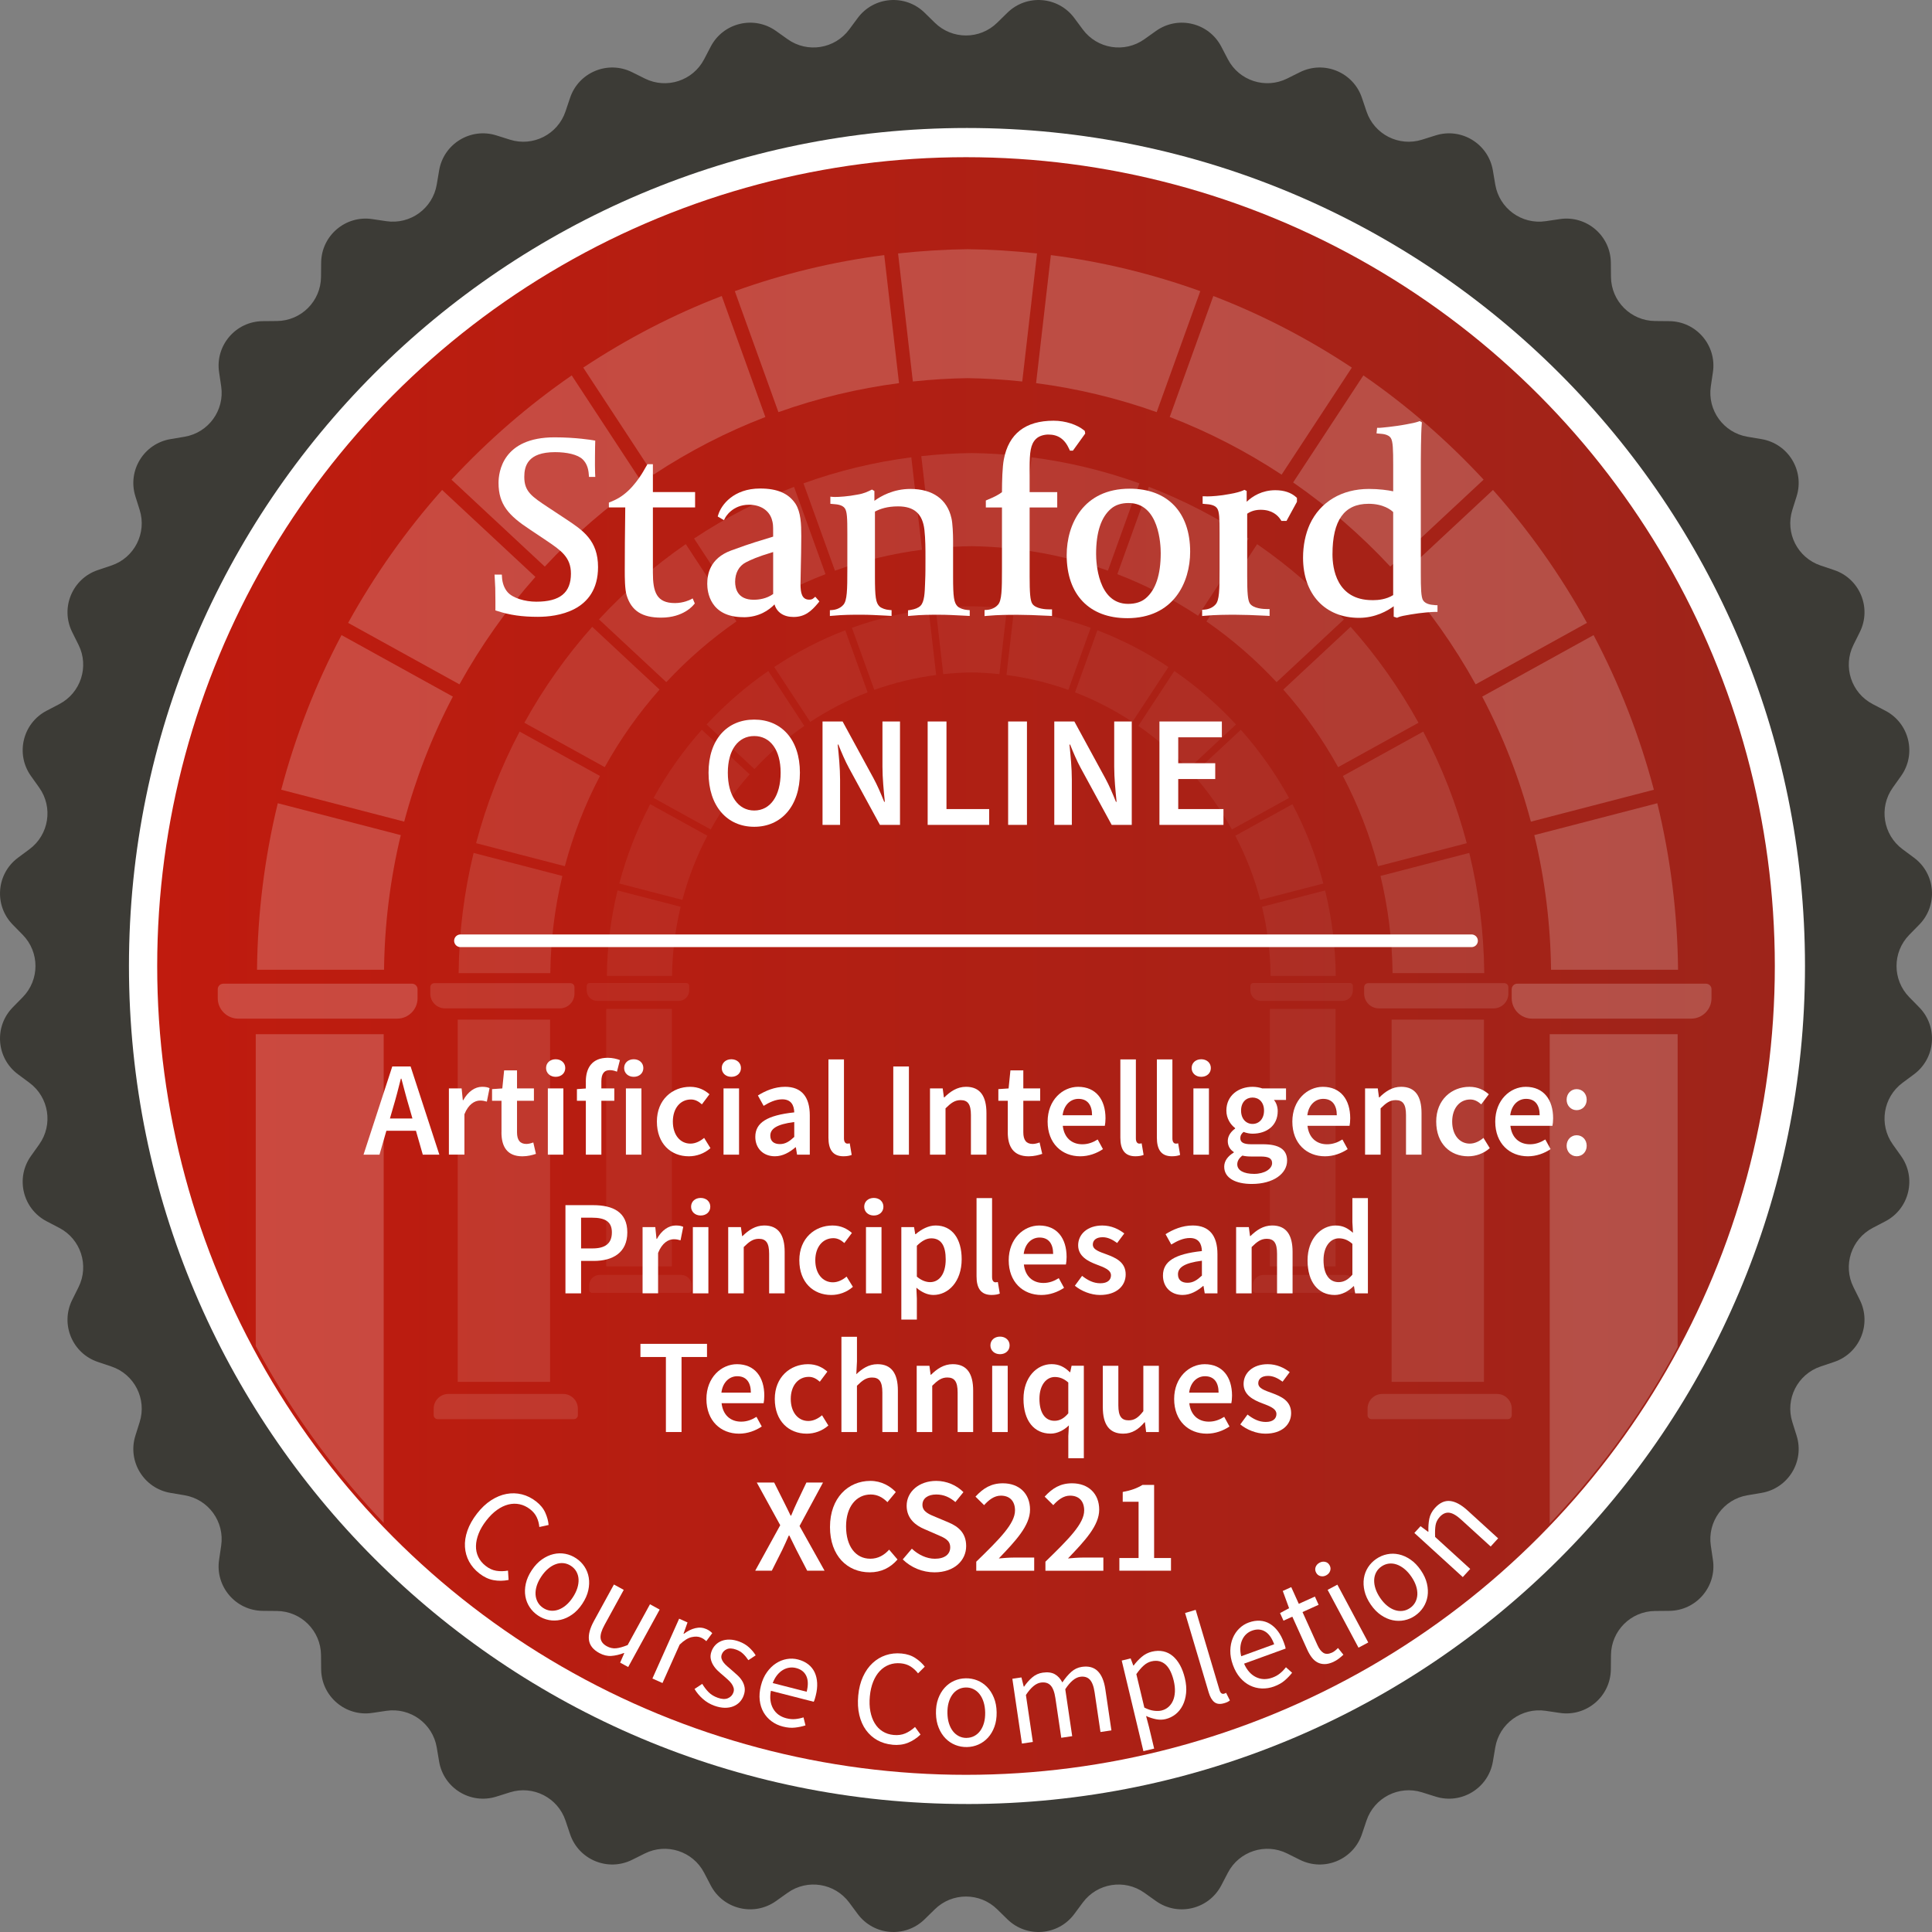 <?xml version="1.0" encoding="UTF-8"?>
<svg id="a" xmlns="http://www.w3.org/2000/svg" xmlns:xlink="http://www.w3.org/1999/xlink" viewBox="0 0 1003.03 1003.03"
    xmlns:openbadges="http://openbadges.org">
    <rect x="0" y="0" width="1003.03" height="1003.03" fill="#808080" stroke="none"/>
    <defs>
        <style>
            .d {
                fill: url(#b);
            }

            .e,
            .f {
                fill: none;
            }

            .g,
            .h {
                fill: #fff;
            }

            .i {
                fill: #3c3b36;
            }

            .f {
                stroke: #fff;
                stroke-linecap: round;
                stroke-linejoin: round;
                stroke-width: 6.57px;
            }

            .j {
                opacity: .15;
            }

            .k {
                opacity: .3;
            }

            .l {
                opacity: .4;
            }

            .m {
                opacity: .5;
            }

            .h {
                fill-rule: evenodd;
            }

            .n {
                clip-path: url(#c);
            }
        </style>
        <linearGradient id="b" x1="81.61" y1="501.52" x2="921.43" y2="501.52"
            gradientTransform="matrix(1, 0, 0, 1, 0, 0)" gradientUnits="userSpaceOnUse">
            <stop offset="0" stop-color="#c01b0e" />
            <stop offset="1" stop-color="#9e241a" />
        </linearGradient>
        <clipPath id="c">
            <circle class="e" cx="502.02" cy="501.52" r="418.73" />
        </clipPath>
    </defs>
    <path class="i"
        d="M517.69,11.81l5.31-5.2c10.01-9.81,26.38-8.52,34.73,2.73l4.43,5.97c7.5,10.1,21.7,12.35,31.95,5.06l6.06-4.31c11.42-8.13,27.39-4.29,33.87,8.13l3.44,6.59c5.82,11.15,19.5,15.6,30.76,10l6.65-3.31c12.55-6.24,27.72,.04,32.18,13.33l2.37,7.04c4.01,11.93,16.82,18.45,28.82,14.68l7.09-2.23c13.37-4.2,27.37,4.38,29.7,18.2l1.24,7.33c2.09,12.41,13.72,20.86,26.17,19.01l7.35-1.09c13.86-2.06,26.35,8.61,26.49,22.62l.07,7.43c.12,12.58,10.29,22.75,22.87,22.87l7.43,.07c14.01,.14,24.68,12.62,22.62,26.49l-1.09,7.35c-1.84,12.44,6.61,24.08,19.01,26.17l7.33,1.24c13.82,2.33,22.4,16.33,18.2,29.7l-2.23,7.09c-3.77,12,2.76,24.81,14.68,28.82l7.04,2.37c13.29,4.46,19.57,19.63,13.33,32.18l-3.31,6.65c-5.6,11.27-1.16,24.94,10,30.76l6.59,3.44c12.42,6.49,16.26,22.45,8.13,33.87l-4.31,6.06c-7.29,10.25-5.04,24.45,5.06,31.95l5.97,4.43c11.26,8.35,12.54,24.72,2.73,34.73l-5.2,5.31c-8.81,8.98-8.81,23.36,0,32.35l5.2,5.31c9.81,10.01,8.52,26.38-2.73,34.73l-5.97,4.43c-10.1,7.5-12.35,21.7-5.06,31.95l4.31,6.06c8.13,11.42,4.29,27.39-8.13,33.87l-6.59,3.44c-11.15,5.82-15.6,19.5-10,30.76l3.31,6.65c6.24,12.55-.04,27.72-13.33,32.18l-7.04,2.37c-11.93,4.01-18.45,16.82-14.68,28.82l2.23,7.09c4.2,13.37-4.38,27.37-18.2,29.7l-7.33,1.24c-12.41,2.09-20.86,13.72-19.01,26.17l1.09,7.35c2.06,13.86-8.61,26.35-22.62,26.49l-7.43,.07c-12.58,.12-22.75,10.29-22.87,22.87l-.07,7.43c-.14,14.01-12.62,24.68-26.49,22.62l-7.35-1.09c-12.44-1.84-24.08,6.61-26.17,19.01l-1.24,7.33c-2.33,13.82-16.33,22.4-29.7,18.2l-7.09-2.23c-12-3.77-24.81,2.76-28.82,14.68l-2.37,7.04c-4.46,13.29-19.63,19.57-32.18,13.33l-6.65-3.31c-11.27-5.6-24.94-1.16-30.76,10l-3.44,6.59c-6.49,12.42-22.45,16.26-33.87,8.13l-6.06-4.31c-10.25-7.29-24.45-5.04-31.95,5.06l-4.43,5.97c-8.35,11.26-24.72,12.54-34.73,2.73l-5.31-5.2c-8.98-8.81-23.36-8.81-32.35,0l-5.31,5.2c-10.01,9.81-26.38,8.52-34.73-2.73l-4.43-5.97c-7.5-10.1-21.7-12.35-31.95-5.06l-6.06,4.31c-11.42,8.13-27.39,4.29-33.87-8.13l-3.44-6.59c-5.82-11.15-19.5-15.6-30.76-10l-6.65,3.31c-12.55,6.24-27.72-.04-32.18-13.33l-2.37-7.04c-4.01-11.93-16.82-18.45-28.82-14.68l-7.09,2.23c-13.37,4.2-27.37-4.38-29.7-18.2l-1.24-7.33c-2.09-12.41-13.72-20.86-26.17-19.01l-7.35,1.09c-13.86,2.06-26.35-8.61-26.49-22.62l-.07-7.43c-.12-12.58-10.29-22.75-22.87-22.87l-7.43-.07c-14.01-.14-24.68-12.62-22.62-26.49l1.09-7.35c1.84-12.44-6.61-24.08-19.01-26.17l-7.33-1.24c-13.82-2.33-22.4-16.33-18.2-29.7l2.23-7.09c3.77-12-2.76-24.81-14.68-28.82l-7.04-2.37c-13.29-4.46-19.57-19.63-13.33-32.18l3.31-6.65c5.6-11.27,1.16-24.94-10-30.76l-6.59-3.44c-12.42-6.49-16.26-22.45-8.13-33.87l4.31-6.06c7.29-10.25,5.04-24.45-5.06-31.95l-5.97-4.43c-11.26-8.35-12.54-24.72-2.73-34.73l5.2-5.31c8.81-8.98,8.81-23.36,0-32.35l-5.2-5.31c-9.81-10.01-8.52-26.38,2.73-34.73l5.97-4.43c10.1-7.5,12.35-21.7,5.06-31.95l-4.31-6.06c-8.13-11.42-4.29-27.39,8.13-33.87l6.59-3.44c11.15-5.82,15.6-19.5,10-30.76l-3.31-6.65c-6.24-12.55,.04-27.72,13.33-32.18l7.04-2.37c11.93-4.01,18.45-16.82,14.68-28.82l-2.23-7.09c-4.2-13.37,4.38-27.37,18.2-29.7l7.33-1.24c12.41-2.09,20.86-13.72,19.01-26.17l-1.09-7.35c-2.06-13.86,8.61-26.35,22.62-26.49l7.43-.07c12.58-.12,22.75-10.29,22.87-22.87l.07-7.43c.14-14.01,12.62-24.68,26.49-22.62l7.35,1.09c12.44,1.84,24.08-6.61,26.17-19.01l1.24-7.33c2.33-13.82,16.33-22.4,29.7-18.2l7.09,2.23c12,3.77,24.81-2.76,28.82-14.68l2.37-7.04c4.46-13.29,19.63-19.57,32.18-13.33l6.65,3.31c11.27,5.6,24.94,1.16,30.76-10l3.44-6.59c6.49-12.42,22.45-16.26,33.87-8.13l6.06,4.31c10.25,7.29,24.45,5.04,31.95-5.06l4.43-5.97c8.35-11.26,24.72-12.54,34.73-2.73l5.31,5.2c8.98,8.81,23.36,8.81,32.35,0Z" />
    <path class="g"
        d="M502.02,936.58c-240.28,0-435.07-194.79-435.07-435.07S261.73,66.45,502.02,66.45s435.07,194.79,435.07,435.07-194.79,435.07-435.07,435.07Z" />
    <circle class="d" cx="501.52" cy="501.52" r="419.91" />
    <g class="l">
        <g class="n">
            <g class="m">
                <g>
                    <path class="h"
                        d="M213.89,510.7H115.93c-1.59,0-2.88,1.29-2.88,2.88v4.66c0,5.83,4.77,10.6,10.6,10.6h82.53c5.85,0,10.6-4.74,10.6-10.6v-4.66c0-1.59-1.29-2.88-2.88-2.88Z" />
                    <rect class="g" x="132.78" y="536.93" width="66.42" height="260.58" />
                </g>
                <g>
                    <path class="h"
                        d="M885.67,510.7h-97.96c-1.59,0-2.88,1.29-2.88,2.88v4.66c0,5.83,4.77,10.6,10.6,10.6h82.53c5.85,0,10.6-4.74,10.6-10.6v-4.66c0-1.59-1.29-2.88-2.88-2.88Z" />
                    <rect class="g" x="804.56" y="536.93" width="66.42" height="260.58" />
                </g>
                <path class="h"
                    d="M790.14,824.32h97.96c1.59,0,2.88-1.29,2.88-2.88v-4.66c0-5.83-4.77-10.6-10.6-10.6h-82.53c-5.85,0-10.6,4.74-10.6,10.6v4.66c0,1.59,1.29,2.88,2.88,2.88Z" />
                <path class="h"
                    d="M118.37,824.32h97.96c1.59,0,2.88-1.29,2.88-2.88v-4.66c0-5.83-4.77-10.6-10.6-10.6H126.08c-5.85,0-10.6,4.74-10.6,10.6v4.66c0,1.59,1.29,2.88,2.88,2.88Z" />
                <g>
                    <path class="g"
                        d="M381.49,151.16h0l22.64,62.81h0c20.29-7.23,41.32-12.29,62.61-15.05l-7.67-66.48c-26.37,3.37-52.43,9.66-77.57,18.72Z" />
                    <path class="g"
                        d="M374.71,153.68c-24.89,9.54-49.05,22.03-71.91,37.17h0l20.22,30.83,16.24,24.75c18.45-12.15,37.96-22.2,58.09-29.94h0l-22.64-62.8h0Z" />
                    <path class="g"
                        d="M296.81,194.9c-22.62,15.63-43.6,33.81-62.42,54.12l36.19,33.73,12.25,11.41h0c15.23-16.37,32.17-31.04,50.44-43.69h0l-36.46-55.57h0Z" />
                    <path class="g"
                        d="M180.73,323.37h0l14.69,8.11,43.12,23.81c11.16-20.12,24.4-38.85,39.42-55.78l-48.43-45.14c-18.64,20.93-35.04,44.11-48.79,69Z" />
                    <path class="g"
                        d="M177.3,329.73c-13.43,25.44-23.94,52.41-31.3,80.27l63.85,16.56c5.98-22.52,14.46-44.32,25.26-64.91l-41.99-23.19-15.82-8.74Z" />
                    <path class="g"
                        d="M144.22,417.01c-6.88,28.28-10.5,57.33-10.78,86.47h65.94c.27-23.58,3.19-47.06,8.69-69.91h0l-63.85-16.56h0Z" />
                    <path class="g"
                        d="M623.14,151.16c-25.15-9.06-51.21-15.35-77.57-18.72l-7.67,66.48c21.29,2.76,42.31,7.82,62.61,15.05h0l22.64-62.81h0Z" />
                    <path class="g"
                        d="M770.24,249.02c-18.82-20.32-39.79-38.5-62.42-54.12h0l-36.46,55.57h0c18.27,12.65,35.22,27.33,50.44,43.69h0l12.25-11.41,36.18-33.73Z" />
                    <path class="g"
                        d="M701.83,190.85h0c-22.86-15.14-47.02-27.63-71.91-37.17h0l-22.64,62.8h0c20.13,7.74,39.64,17.8,58.09,29.94l16.24-24.75,20.22-30.82Z" />
                    <path class="g"
                        d="M860.41,417.01h0l-63.85,16.56h0c5.5,22.85,8.42,46.33,8.69,69.91h65.94c-.28-29.14-3.9-58.19-10.78-86.47Z" />
                    <path class="g"
                        d="M827.33,329.73l-15.82,8.74-41.99,23.19c10.8,20.58,19.28,42.38,25.26,64.91l63.85-16.56c-7.36-27.87-17.87-54.84-31.3-80.27Z" />
                    <path class="g"
                        d="M823.9,323.37h0c-13.76-24.89-30.15-48.07-48.79-69l-48.43,45.14c15.03,16.92,28.27,35.66,39.42,55.78l43.12-23.81,14.68-8.11Z" />
                    <path class="g"
                        d="M502.32,129.38h0c-11.68,.13-23.78,.87-36.07,2.2l3.9,33.79,3.77,32.69c9.69-1.03,19.21-1.61,28.4-1.73,9.19,.12,18.72,.7,28.4,1.73l3.77-32.69,3.9-33.79c-12.29-1.34-24.39-2.08-36.07-2.2Z" />
                </g>
            </g>
            <g class="k">
                <path class="h"
                    d="M296.17,510.43h-70.7c-1.15,0-2.08,.93-2.08,2.08v3.36c0,4.21,3.44,7.65,7.65,7.65h59.56c4.22,0,7.65-3.42,7.65-7.65v-3.36c0-1.15-.93-2.08-2.08-2.08Z" />
                <rect class="g" x="237.64" y="529.36" width="47.94" height="188.06" />
                <path class="h"
                    d="M781.01,510.43h-70.7c-1.15,0-2.08,.93-2.08,2.08v3.36c0,4.21,3.44,7.65,7.65,7.65h59.56c4.22,0,7.65-3.42,7.65-7.65v-3.36c0-1.15-.93-2.08-2.08-2.08Z" />
                <rect class="g" x="722.48" y="529.36" width="47.94" height="188.06" />
                <path class="h"
                    d="M712.07,736.78h70.7c1.15,0,2.08-.93,2.08-2.08v-3.36c0-4.21-3.44-7.65-7.65-7.65h-59.56c-4.22,0-7.65,3.42-7.65,7.65v3.36c0,1.15,.93,2.08,2.08,2.08Z" />
                <path class="h"
                    d="M227.23,736.78h70.7c1.15,0,2.08-.93,2.08-2.08v-3.36c0-4.21-3.44-7.65-7.65-7.65h-59.56c-4.22,0-7.65,3.42-7.65,7.65v3.36c0,1.15,.93,2.08,2.08,2.08Z" />
                <path class="g"
                    d="M417.14,250.94h0l16.34,45.33h0c14.64-5.22,29.82-8.87,45.18-10.86l-5.54-47.98c-19.03,2.43-37.84,6.97-55.99,13.51Z" />
                <path class="g"
                    d="M412.24,252.75c-17.97,6.89-35.4,15.9-51.9,26.83h0l14.59,22.25,11.72,17.86c13.32-8.77,27.4-16.03,41.92-21.61h0l-16.34-45.33h0Z" />
                <path class="g"
                    d="M356.02,282.5c-16.33,11.28-31.46,24.4-45.05,39.06l26.12,24.34,8.84,8.24h0c10.99-11.81,23.22-22.4,36.41-31.54h0l-26.31-40.11h0Z" />
                <path class="g"
                    d="M272.24,375.23h0l10.6,5.85,31.12,17.19c8.05-14.52,17.61-28.04,28.45-40.26l-34.95-32.58c-13.45,15.1-25.29,31.83-35.22,49.8Z" />
                <path class="g"
                    d="M269.76,379.82c-9.69,18.36-17.28,37.82-22.59,57.93l46.08,11.95c4.31-16.26,10.44-31.99,18.23-46.84l-30.3-16.74-11.42-6.31Z" />
                <path class="g"
                    d="M245.89,442.81c-4.97,20.41-7.58,41.38-7.78,62.41h47.59c.2-17.02,2.3-33.96,6.27-50.45h0l-46.08-11.95h0Z" />
                <path class="g"
                    d="M591.54,250.94c-18.15-6.54-36.96-11.08-55.99-13.51l-5.54,47.98c15.37,1.99,30.54,5.64,45.18,10.86h0l16.34-45.33h0Z" />
                <path class="g"
                    d="M697.71,321.57c-13.59-14.66-28.72-27.79-45.05-39.06h0l-26.31,40.11h0c13.19,9.13,25.42,19.72,36.41,31.54h0l8.84-8.24,26.12-24.34Z" />
                <path class="g"
                    d="M648.33,279.58h0c-16.5-10.93-33.93-19.94-51.9-26.83h0l-16.34,45.33h0c14.53,5.59,28.61,12.84,41.92,21.61l11.72-17.86,14.59-22.25Z" />
                <path class="g"
                    d="M762.79,442.81h0l-46.08,11.95h0c3.97,16.49,6.08,33.44,6.27,50.45h47.59c-.2-21.03-2.81-42-7.78-62.41Z" />
                <path class="g"
                    d="M738.91,379.82l-11.42,6.31-30.3,16.74c7.79,14.86,13.91,30.59,18.23,46.84l46.08-11.95c-5.31-20.11-12.9-39.58-22.59-57.93Z" />
                <path class="g"
                    d="M736.43,375.23h0c-9.93-17.96-21.76-34.69-35.22-49.8l-34.95,32.58c10.84,12.21,20.4,25.74,28.45,40.26l31.12-17.19,10.6-5.85Z" />
                <path class="g"
                    d="M504.34,235.22h0c-8.43,.09-17.16,.63-26.03,1.59l2.81,24.39,2.72,23.6c6.99-.74,13.86-1.16,20.5-1.25,6.63,.09,13.51,.5,20.5,1.25l2.72-23.6,2.81-24.39c-8.87-.97-17.6-1.5-26.03-1.59Z" />
            </g>
            <g class="j">
                <path class="h"
                    d="M356.34,510.34h-50.25c-.82,0-1.48,.66-1.48,1.48v2.39c0,2.99,2.45,5.43,5.43,5.43h42.33c3,0,5.43-2.43,5.43-5.43v-2.39c0-.82-.66-1.48-1.48-1.48Z" />
                <rect class="g" x="314.74" y="523.79" width="34.07" height="133.65" />
                <path class="h"
                    d="M700.9,510.34h-50.25c-.82,0-1.48,.66-1.48,1.48v2.39c0,2.99,2.45,5.43,5.43,5.43h42.33c3,0,5.43-2.43,5.43-5.43v-2.39c0-.82-.66-1.48-1.48-1.48Z" />
                <rect class="g" x="659.3" y="523.79" width="34.07" height="133.65" />
                <path class="h"
                    d="M651.91,671.2h50.25c.82,0,1.48-.66,1.48-1.48v-2.39c0-2.99-2.45-5.43-5.43-5.43h-42.33c-3,0-5.43,2.43-5.43,5.43v2.39c0,.82,.66,1.48,1.48,1.48Z" />
                <path class="h"
                    d="M307.34,671.2h50.25c.82,0,1.48-.66,1.48-1.48v-2.39c0-2.99-2.45-5.43-5.43-5.43h-42.33c-3,0-5.43,2.43-5.43,5.43v2.39c0,.82,.66,1.48,1.48,1.48Z" />
                <path class="g"
                    d="M442.3,325.93h0l11.61,32.22h0c10.41-3.71,21.19-6.3,32.11-7.72l-3.93-34.1c-13.52,1.73-26.89,4.96-39.79,9.6Z" />
                <path class="g"
                    d="M438.83,327.22c-12.77,4.89-25.16,11.3-36.88,19.06h0l10.37,15.81,8.33,12.7c9.46-6.23,19.47-11.39,29.79-15.36h0l-11.61-32.21h0Z" />
                <path class="g"
                    d="M398.87,348.36c-11.6,8.01-22.36,17.34-32.02,27.76l18.56,17.3,6.28,5.85h0c7.81-8.4,16.5-15.92,25.87-22.41h0l-18.7-28.5h0Z" />
                <path class="g"
                    d="M339.33,414.26h0l7.53,4.16,22.11,12.21c5.72-10.32,12.51-19.93,20.22-28.61l-24.84-23.15c-9.56,10.73-17.97,22.62-25.03,35.39Z" />
                <path class="g"
                    d="M337.57,417.52c-6.89,13.05-12.28,26.88-16.05,41.17l32.75,8.49c3.07-11.55,7.42-22.73,12.95-33.29l-21.54-11.89-8.11-4.48Z" />
                <path class="g"
                    d="M320.61,462.29c-3.53,14.5-5.39,29.41-5.53,44.35h33.82c.14-12.09,1.64-24.14,4.46-35.86h0l-32.75-8.49h0Z" />
                <path class="g"
                    d="M566.25,325.93c-12.9-4.65-26.26-7.87-39.79-9.6l-3.93,34.1c10.92,1.42,21.7,4.01,32.11,7.72h0l11.61-32.22h0Z" />
                <path class="g"
                    d="M641.7,376.12c-9.65-10.42-20.41-19.75-32.02-27.76h0l-18.7,28.5h0c9.37,6.49,18.06,14.02,25.87,22.41h0l6.28-5.85,18.56-17.3Z" />
                <path class="g"
                    d="M606.61,346.28h0c-11.72-7.77-24.12-14.17-36.88-19.06h0l-11.61,32.21h0c10.32,3.97,20.33,9.13,29.79,15.36l8.33-12.7,10.37-15.81Z" />
                <path class="g"
                    d="M687.95,462.29h0l-32.75,8.49h0c2.82,11.72,4.32,23.76,4.46,35.86h33.82c-.14-14.94-2-29.85-5.53-44.35Z" />
                <path class="g"
                    d="M670.98,417.52l-8.11,4.48-21.54,11.89c5.54,10.56,9.89,21.74,12.95,33.29l32.75-8.49c-3.77-14.29-9.17-28.13-16.05-41.17Z" />
                <path class="g"
                    d="M669.22,414.26h0c-7.06-12.77-15.47-24.66-25.03-35.39l-24.84,23.15c7.71,8.68,14.5,18.29,20.22,28.61l22.11-12.21,7.53-4.16Z" />
                <path class="g"
                    d="M504.28,314.76h0c-5.99,.07-12.2,.44-18.5,1.13l2,17.33,1.93,16.77c4.97-.53,9.85-.82,14.57-.89,4.71,.06,9.6,.36,14.57,.89l1.93-16.77,2-17.33c-6.3-.69-12.51-1.07-18.5-1.13Z" />
            </g>
        </g>
    </g>
    <g>
        <g>
            <g>
                <path class="g"
                    d="M385.98,320.42c-17.45,0-18.8-13.25-18.8-17.31,0-4.78,1.27-13.23,12.4-17.31,11.47-4.22,13.93-4.71,21.81-7.2v-2.03c0-3.83,0-4.76-.74-7.13-1.52-4.56-5.91-7.4-11.81-7.4-8.72,0-12.28,6.63-12.3,6.71l-.7,1.3-3.23-1.91,.32-.99c1.56-5.02,7.9-13.53,21.7-13.53,8.98,0,14.84,2.55,18.44,8.04,2.7,4.37,2.93,10.39,2.93,16.71,0,5.53-.14,11.72-.25,16.7-.09,3.42-.15,6.37-.15,8.19,0,4.54,.72,8.06,4.51,8.06,.95,0,1.57-.19,2.11-.63l1.05-.88,2.13,2.42-.72,.91c-3.51,4.2-6.81,7.17-12.73,7.17-5.11,0-8.67-2.43-9.84-6.53-2.87,2.97-8.03,6.67-16.12,6.67m15.41-33.85c-8.54,2.56-11.48,4.01-14.13,5.34-3.68,1.87-5.61,5.65-5.61,10.11,0,3.47,1.25,9.32,9.61,9.32,2.75,0,6.71-.52,10.13-2.98v-21.8Z" />
                <path class="g"
                    d="M279.38,320.24c-8.36,0-14.72-.91-21.26-3.05l-.92-.29v-4.68c0-6.24-.12-8.7-.27-10.67l-.18-3.25,3.79,.03,.08,1.35c.15,2.9,1.15,5.76,2.91,7.76,2.74,3.1,9.05,4.94,14.9,4.94,12.27,0,17.98-4.62,17.98-14.6,0-8.54-5.28-12.09-12.57-17.02l-1.16-.79-7.71-5.15c-10.71-7.08-16.15-12.76-16.15-24.1,0-5.56,2.09-23.67,29.07-23.67,11.08,0,19.62,1.44,19.98,1.51l1.16,.2-.03,1.14s-.11,3.55-.11,7.37c0,3.01-.05,5.61,.06,8.32l.1,2.02h-3.27l-.1-1.27c-.23-3.42-1.22-5.89-3.11-7.79-2.6-2.59-8.33-3.81-14.41-3.81-14.31,0-15.97,7.35-15.97,12.87,0,7.59,3.88,10.15,12.38,15.78l9.77,6.45c8.29,5.54,16.14,10.78,16.14,24.55,0,23.31-21.76,25.84-31.11,25.84" />
                <path class="g"
                    d="M343.29,320.66c-9.94,0-15.47-3.55-17.93-11.51-1-3.15-1-9.39-1-13.1,0-10.3,.09-18.54,.21-28.11l.04-4.49h-8.5v-2.52l.83-.33c3.96-1.63,5.46-2.75,7.21-4.1,6.19-4.8,10.49-12.9,10.55-13.03l1.44-2.46h2.82v14.47h21.91v7.97h-21.91v33.81c0,10.07,1.88,15.84,11.44,15.84,4.45,0,7.85-1.71,7.89-1.74l1.32-.68,1.11,2.62-.55,.63c-.22,.25-5.19,6.73-16.89,6.73" />
                <path class="g"
                    d="M430.85,319.83v-3.04l1.24-.08c1.1-.09,3.84-.52,5.72-2.67,2-2.23,2.1-7.71,2.1-18.68v-18.4c0-7.91-.12-11.31-1.28-13.04-1.31-1.88-4.21-2.08-5.77-2.21-.19,0-.36-.03-.52-.04l-1.24-.12v-3.69l1.46,.12c.25,.01,.58,.03,.99,.03,1.98,0,6.68-.25,11.63-1.23,3.77-.6,5.99-1.91,6.81-2.27l.72-.35,1.25,.75v5.1c3.26-2.4,9.79-6.17,18.67-6.17,11.61,0,19.18,5.41,21.34,15.26,.61,2.45,.84,8.36,.84,11.52v18.78c0,10.62,.43,13.61,2.41,15.48,1.01,.92,3.12,1.67,4.98,1.79l1.25,.11v3l-3.17-.17c-4.63-.24-8.62-.46-12.78-.46-4.75,0-8.86,0-14.61,.53l-1.48,.13v-2.95l1.16-.17c2.47-.39,4.23-1.1,5.33-2.2,2.07-2.07,2.19-7.03,2.35-11.29,.02-.72,.05-1.47,.08-2.24,.14-2.41,.14-7.47,.14-11.16,0-4.81,0-9.79-.54-14.72-.95-8.31-5.29-12.19-13.67-12.19-5.73,0-9.32,1.31-12.02,2.7v33.8c0,10.62,.44,13.61,2.4,15.48,1.02,.92,3.12,1.67,4.98,1.79l1.26,.11v3l-3.43-.19c-4.47-.24-8.31-.44-12.4-.44-4.63,0-9,0-14.77,.53l-1.46,.13Z" />
                <path class="g"
                    d="M511.14,319.83v-3.11l1.24-.09c1.1-.07,3.83-.49,5.72-2.65,1.99-2.23,2.09-7.65,2.09-18.62v-31.91h-8.38v-3.61l.84-.36c3.65-1.5,5.9-2.69,7.54-3.97,.01-5.7,.2-13.06,.98-17.07,2.53-13.28,11.21-20.02,25.81-20.02,6.29,0,12.24,2.1,15.72,4.9l.49,.42,.21,1.36-6.39,8.87h-1.53l-.35-.77c-2.45-5.46-6-7.6-10.85-7.6-2.02,0-4.78,.6-6.48,2.31-2.79,2.78-3.25,6.92-3.25,15.13v12.44h14.33v7.97h-14.33v35.71c0,8.48,.28,12.62,1.39,14.28,1.8,2.73,7.27,2.93,8.88,2.93h1.36v3.43l-1.42-.09c-7.07-.36-12.36-.53-16.16-.53-4.79,0-10.21,0-15.97,.53l-1.48,.13Z" />
                <path class="g"
                    d="M585.17,320.93c-19.65,0-31.38-12.24-31.38-32.73,0-15.91,8.56-34.49,32.72-34.49,19.66,0,31.38,12.24,31.38,32.72,0,15.94-8.57,34.51-32.72,34.51m.81-59.79c-3.81,0-6.87,.99-9.14,2.93-5.16,4.34-7.78,12.22-7.78,23.46,0,4.33,.81,25.97,16.64,25.97,3.8,0,6.87-.99,9.14-2.91,5.15-4.34,7.77-12.22,7.77-23.46,0-4.34-.8-25.98-16.63-25.98" />
                <path class="g"
                    d="M624.11,319.83v-3.25l1.25-.09c1.08-.08,3.81-.51,5.71-2.66,1.99-2.22,2.09-7.51,2.09-18.48v-18.4c0-7.91-.11-11.31-1.26-13.04-1.32-1.88-4.21-2.08-5.77-2.21-.19,0-.37-.03-.52-.04l-1.24-.12v-3.9l1.38,.03c.24,.01,.66,.04,1.06,.04,2,0,6.69-.27,11.64-1.24,3.13-.51,5.81-1.32,6.89-1.82l.74-.34,1.15,.59v5.6c3.07-2.91,7.98-6,14.88-6,4.51,0,8.12,1.2,10.79,3.59l.43,.4v2.03l-5.42,9.93h-2.63l-.39-.61c-1.52-2.36-4.53-5.18-10.36-5.18-2.68,0-4.98,.65-7.03,2.04v32.43c0,8.48,.29,12.49,1.39,14.16,1.8,2.7,7.27,2.91,8.88,2.91h1.36v3.57l-1.42-.09c-7.07-.36-12.36-.53-16.16-.53-4.78,0-10.21,0-15.97,.53l-1.48,.13Z" />
                <path class="g"
                    d="M725.28,320.74l-1.71-.58v-5.41c-3.19,2.35-9.53,6.02-17.99,6.02-17.65,0-29.08-12.25-29.08-31.23,0-6.3,1.22-12.28,3.5-17.33,5.4-11.67,16.59-18.37,30.72-18.37,5.16,0,9.81,.63,12.58,1.23v-13.68c0-8.02-.12-12.3-1.26-14.03-1.32-1.88-4.14-2.08-5.64-2.2-.21,0-.39-.03-.53-.04l-1.22-.12,.3-2.88h1.35c.3,0,7.73-.63,13.78-1.8,2.53-.42,5.05-.99,6.36-1.46l.64-.24,1.11,.65-.05,.64c-.44,5.29-.5,16.63-.5,25.13v52.47c0,7.84,.12,12.69,1.24,14.26,1.33,1.92,4.15,2.24,5.68,2.34,.2,.03,.37,.04,.52,.07l1.22,.04v3.46h-1.35c-1.44,0-7.07,.39-12.48,1.32-3.15,.51-5.45,.96-6.57,1.47l-.6,.27Zm-14.83-59.18c-12.56,0-18.67,8.58-18.67,26.22,0,7.16,2.02,23.8,20.69,23.8h.6c2.27,0,6.52-.33,10.22-2.62v-43.11c-1.06-1.04-4.98-4.3-12.85-4.3" />
            </g>
            <g>
                <path class="g"
                    d="M367.85,401.17c0-17.32,9.68-27.58,23.72-27.58s23.72,10.26,23.72,27.58-9.69,28.07-23.72,28.07-23.72-10.67-23.72-28.07Zm37.43,0c0-11.9-5.42-19.04-13.71-19.04s-13.71,7.14-13.71,19.04,5.33,19.62,13.71,19.62,13.71-7.63,13.71-19.62Z" />
                <path class="g"
                    d="M427.03,374.57h10.42l16.09,29.55c1.97,3.61,3.78,7.88,5.5,12.15h.33c-.57-5.75-1.23-12.31-1.23-18.22v-23.48h9.11v53.68h-10.42l-16.09-29.55c-1.97-3.61-3.78-7.88-5.5-12.15h-.33c.57,5.58,1.23,12.23,1.23,18.22v23.48h-9.11v-53.68Z" />
                <path class="g" d="M481.61,374.57h9.77v45.47h22.16v8.21h-31.93v-53.68Z" />
                <path class="g" d="M523.39,374.57h9.77v53.68h-9.77v-53.68Z" />
                <path class="g"
                    d="M547.35,374.57h10.42l16.09,29.55c1.97,3.61,3.78,7.88,5.5,12.15h.33c-.57-5.75-1.23-12.31-1.23-18.22v-23.48h9.11v53.68h-10.42l-16.09-29.55c-1.97-3.61-3.78-7.88-5.5-12.15h-.33c.57,5.58,1.23,12.23,1.23,18.22v23.48h-9.11v-53.68Z" />
                <path class="g"
                    d="M601.93,374.57h32.42v8.21h-22.65v13.46h19.21v8.21h-19.21v15.6h23.48v8.21h-33.24v-53.68Z" />
            </g>
        </g>
        <line class="f" x1="239.06" y1="488.42" x2="763.97" y2="488.42" />
    </g>
    <g>
        <path class="g"
            d="M203.65,553.68h9.52l14.93,45.79h-8.6l-6.97-24.36c-1.46-4.84-2.8-10.07-4.14-15.09h-.28c-1.26,5.07-2.6,10.25-4.06,15.09l-7.03,24.36h-8.29l14.93-45.79Zm-6.1,27.01h21.56v6.37h-21.56v-6.37Z" />
        <path class="g"
            d="M233.05,565.07h6.61l.62,6.13h.22c2.45-4.48,6.09-6.97,9.77-6.97,1.75,0,2.86,.22,3.89,.7l-1.4,7c-1.2-.34-2.1-.56-3.53-.56-2.74,0-6.05,1.88-8.12,7.11v20.97h-8.06v-34.39Z" />
        <path class="g"
            d="M260.36,587.87v-16.38h-4.9v-6.05l5.32-.36,.95-9.38h6.69v9.38h8.77v6.41h-8.77v16.37c0,4.05,1.57,6.04,4.87,6.04,1.18,0,2.58-.39,3.58-.78l1.37,5.94c-1.88,.62-4.27,1.26-7.03,1.26-7.92,0-10.87-5.01-10.87-12.43Z" />
        <path class="g"
            d="M283.5,554.49c0-2.72,2.13-4.56,4.98-4.56s4.98,1.85,4.98,4.56-2.13,4.56-4.98,4.56-4.98-1.9-4.98-4.56Zm.92,10.58h8.06v34.39h-8.06v-34.39Z" />
        <path class="g"
            d="M299.52,565.44l5.04-.36h14.37v6.41h-19.41v-6.05Zm4.62-3.92c0-7.13,3.28-12.35,11.4-12.35,2.49,0,4.76,.59,6.3,1.2l-1.54,6.02c-1.23-.53-2.55-.81-3.72-.81-2.86,0-4.37,1.81-4.37,5.8v38.08h-8.06v-37.94Z" />
        <path class="g"
            d="M324.03,554.49c0-2.72,2.13-4.56,4.98-4.56s4.99,1.85,4.99,4.56-2.13,4.56-4.99,4.56-4.98-1.9-4.98-4.56Zm.92,10.58h8.06v34.39h-8.06v-34.39Z" />
        <path class="g"
            d="M341.03,582.3c0-11.45,8.09-18.06,17.25-18.06,4.37,0,7.56,1.68,10.05,3.86l-3.92,5.24c-1.82-1.6-3.56-2.52-5.71-2.52-5.54,0-9.38,4.59-9.38,11.48s3.78,11.43,9.13,11.43c2.69,0,5.15-1.32,7.11-2.97l3.28,5.32c-3.22,2.86-7.31,4.23-11.23,4.23-9.38,0-16.58-6.61-16.58-18.01Z" />
        <path class="g"
            d="M374.71,554.49c0-2.72,2.13-4.56,4.98-4.56s4.99,1.85,4.99,4.56-2.13,4.56-4.99,4.56-4.98-1.9-4.98-4.56Zm.92,10.58h8.06v34.39h-8.06v-34.39Z" />
        <path class="g"
            d="M392.13,590.22c0-7.36,6.1-11.2,20.22-12.71-.11-3.7-1.6-6.78-6.24-6.78-3.42,0-6.64,1.54-9.66,3.39l-2.97-5.38c3.78-2.38,8.65-4.51,14.11-4.51,8.6,0,12.83,5.29,12.83,14.87v20.36h-6.61l-.62-3.81h-.22c-3.08,2.63-6.61,4.65-10.67,4.65-6.02,0-10.17-4.09-10.17-10.08Zm20.22,.03v-7.73c-9.32,1.18-12.43,3.61-12.43,7.08,0,3.04,2.07,4.37,4.96,4.37s4.93-1.37,7.48-3.72Z" />
        <path class="g"
            d="M430.1,590.61v-40.6h8.06v41.02c0,1.99,.9,2.69,1.74,2.69,.36,0,.64,0,1.26-.14l1.01,6.02c-.98,.39-2.32,.7-4.26,.7-5.71,0-7.81-3.7-7.81-9.69Z" />
        <path class="g" d="M463.76,553.68h8.12v45.79h-8.12v-45.79Z" />
        <path class="g"
            d="M482.81,565.07h6.61l.62,4.65h.22c3.08-3,6.58-5.49,11.29-5.49,7.37,0,10.58,4.98,10.58,13.67v21.56h-8.06v-20.53c0-5.66-1.62-7.78-5.35-7.78-3.02,0-5.01,1.48-7.84,4.28v24.03h-8.06v-34.39Z" />
        <path class="g"
            d="M523.21,587.87v-16.38h-4.9v-6.05l5.32-.36,.95-9.38h6.69v9.38h8.76v6.41h-8.76v16.37c0,4.05,1.57,6.04,4.87,6.04,1.18,0,2.58-.39,3.58-.78l1.37,5.94c-1.88,.62-4.27,1.26-7.03,1.26-7.92,0-10.86-5.01-10.86-12.43Z" />
        <path class="g"
            d="M543.89,582.3c0-11.17,7.76-18.06,15.85-18.06,9.3,0,14.2,6.72,14.2,16.33,0,1.54-.17,3.08-.35,3.92h-21.83c.67,6.1,4.59,9.58,10.14,9.58,2.94,0,5.46-.92,7.98-2.49l2.74,5.01c-3.28,2.21-7.42,3.72-11.79,3.72-9.49,0-16.94-6.66-16.94-18.01Zm23.07-3.3c0-5.29-2.35-8.51-7.06-8.51-4,0-7.53,3-8.23,8.51h15.29Z" />
        <path class="g"
            d="M581.65,590.61v-40.6h8.06v41.02c0,1.99,.9,2.69,1.74,2.69,.36,0,.64,0,1.26-.14l1.01,6.02c-.98,.39-2.33,.7-4.26,.7-5.71,0-7.81-3.7-7.81-9.69Z" />
        <path class="g"
            d="M600.61,590.61v-40.6h8.06v41.02c0,1.99,.9,2.69,1.74,2.69,.36,0,.64,0,1.26-.14l1.01,6.02c-.98,.39-2.32,.7-4.26,.7-5.71,0-7.81-3.7-7.81-9.69Z" />
        <path class="g"
            d="M618.66,554.49c0-2.72,2.13-4.56,4.98-4.56s4.99,1.85,4.99,4.56-2.13,4.56-4.99,4.56-4.98-1.9-4.98-4.56Zm.92,10.58h8.06v34.39h-8.06v-34.39Z" />
        <path class="g"
            d="M635.57,605.71c0-2.9,1.79-5.43,4.96-7.34v-.28c-1.76-1.15-3.11-2.97-3.11-5.74s1.82-5.01,3.81-6.41v-.28c-2.35-1.74-4.54-5.01-4.54-9.07,0-7.9,6.38-12.35,13.58-12.35,1.9,0,3.7,.34,5.1,.84h12.29v5.99h-6.27c1.12,1.29,1.96,3.42,1.96,5.77,0,7.64-5.8,11.73-13.08,11.73-1.46,0-3.11-.31-4.65-.91-1.04,.88-1.68,1.75-1.68,3.29,0,1.93,1.4,3.11,5.57,3.11h6.12c8.22,0,12.59,2.55,12.59,8.48,0,6.78-7.11,12.13-18.34,12.13-8.21,0-14.31-2.94-14.31-8.96Zm24.87-1.85c0-2.66-2.13-3.44-6.06-3.44h-4.72c-1.85,0-3.33-.14-4.65-.48-1.85,1.4-2.66,2.94-2.66,4.54,0,3.14,3.36,4.96,8.76,4.96s9.33-2.6,9.33-5.57Zm-4.2-27.27c0-4.31-2.6-6.78-5.96-6.78s-5.96,2.44-5.96,6.78,2.66,6.92,5.96,6.92,5.96-2.55,5.96-6.92Z" />
        <path class="g"
            d="M670.94,582.3c0-11.17,7.76-18.06,15.85-18.06,9.3,0,14.2,6.72,14.2,16.33,0,1.54-.17,3.08-.35,3.92h-21.83c.67,6.1,4.59,9.58,10.14,9.58,2.94,0,5.46-.92,7.98-2.49l2.74,5.01c-3.28,2.21-7.42,3.72-11.79,3.72-9.49,0-16.94-6.66-16.94-18.01Zm23.07-3.3c0-5.29-2.35-8.51-7.06-8.51-4,0-7.53,3-8.23,8.51h15.29Z" />
        <path class="g"
            d="M708.69,565.07h6.61l.62,4.65h.22c3.08-3,6.58-5.49,11.29-5.49,7.37,0,10.58,4.98,10.58,13.67v21.56h-8.06v-20.53c0-5.66-1.62-7.78-5.35-7.78-3.02,0-5.01,1.48-7.84,4.28v24.03h-8.06v-34.39Z" />
        <path class="g"
            d="M745.63,582.3c0-11.45,8.09-18.06,17.25-18.06,4.37,0,7.56,1.68,10.05,3.86l-3.92,5.24c-1.82-1.6-3.56-2.52-5.71-2.52-5.54,0-9.38,4.59-9.38,11.48s3.78,11.43,9.13,11.43c2.69,0,5.15-1.32,7.11-2.97l3.28,5.32c-3.22,2.86-7.31,4.23-11.23,4.23-9.38,0-16.58-6.61-16.58-18.01Z" />
        <path class="g"
            d="M776.28,582.3c0-11.17,7.76-18.06,15.85-18.06,9.3,0,14.2,6.72,14.2,16.33,0,1.54-.17,3.08-.35,3.92h-21.83c.67,6.1,4.59,9.58,10.14,9.58,2.94,0,5.46-.92,7.98-2.49l2.74,5.01c-3.28,2.21-7.42,3.72-11.79,3.72-9.49,0-16.94-6.66-16.94-18.01Zm23.07-3.3c0-5.29-2.35-8.51-7.06-8.51-4,0-7.53,3-8.23,8.51h15.29Z" />
        <path class="g"
            d="M813.34,570.93c0-3.16,2.27-5.49,5.21-5.49s5.21,2.32,5.21,5.49-2.27,5.43-5.21,5.43-5.21-2.32-5.21-5.43Zm0,23.94c0-3.16,2.27-5.49,5.21-5.49s5.21,2.32,5.21,5.49-2.27,5.43-5.21,5.43-5.21-2.32-5.21-5.43Z" />
        <path class="g"
            d="M293.56,625.68h14.42c10.17,0,17.7,3.53,17.7,14.11s-7.56,14.84-17.42,14.84h-6.58v16.83h-8.12v-45.79Zm14.03,22.46c6.83,0,10.08-2.72,10.08-8.34s-3.56-7.62-10.36-7.62h-5.63v15.96h5.91Z" />
        <path class="g"
            d="M333.6,637.07h6.61l.62,6.13h.22c2.45-4.48,6.09-6.97,9.77-6.97,1.75,0,2.86,.22,3.89,.7l-1.4,7c-1.2-.34-2.1-.56-3.53-.56-2.74,0-6.05,1.88-8.12,7.11v20.97h-8.06v-34.39Z" />
        <path class="g"
            d="M358.79,626.49c0-2.72,2.13-4.56,4.98-4.56s4.99,1.85,4.99,4.56-2.13,4.56-4.99,4.56-4.98-1.9-4.98-4.56Zm.92,10.58h8.06v34.39h-8.06v-34.39Z" />
        <path class="g"
            d="M378.05,637.07h6.61l.62,4.65h.22c3.08-3,6.58-5.49,11.29-5.49,7.37,0,10.58,4.98,10.58,13.67v21.56h-8.06v-20.53c0-5.66-1.62-7.78-5.35-7.78-3.02,0-5.01,1.48-7.84,4.28v24.03h-8.06v-34.39Z" />
        <path class="g"
            d="M414.98,654.3c0-11.45,8.09-18.06,17.25-18.06,4.37,0,7.56,1.68,10.05,3.86l-3.92,5.24c-1.82-1.6-3.56-2.52-5.71-2.52-5.54,0-9.38,4.59-9.38,11.48s3.78,11.43,9.13,11.43c2.69,0,5.15-1.32,7.11-2.97l3.28,5.32c-3.22,2.86-7.31,4.23-11.23,4.23-9.38,0-16.58-6.61-16.58-18.01Z" />
        <path class="g"
            d="M448.67,626.49c0-2.72,2.13-4.56,4.98-4.56s4.99,1.85,4.99,4.56-2.13,4.56-4.99,4.56-4.98-1.9-4.98-4.56Zm.92,10.58h8.06v34.39h-8.06v-34.39Z" />
        <path class="g"
            d="M467.93,637.07h6.61l.62,3.67h.22c2.9-2.49,6.58-4.51,10.36-4.51,8.6,0,13.53,6.89,13.53,17.5,0,11.76-7.03,18.57-14.67,18.57-3.05,0-6.05-1.37-8.85-3.78l.25,5.71v10.84h-8.06v-48Zm23.05,16.75c0-6.86-2.24-10.92-7.48-10.92-2.49,0-4.84,1.26-7.5,3.86v16.02c2.46,2.1,4.9,2.86,6.89,2.86,4.59,0,8.09-4.03,8.09-11.82Z" />
        <path class="g"
            d="M506.99,662.61v-40.6h8.06v41.02c0,1.99,.9,2.69,1.74,2.69,.36,0,.64,0,1.26-.14l1.01,6.02c-.98,.39-2.32,.7-4.26,.7-5.71,0-7.81-3.7-7.81-9.69Z" />
        <path class="g"
            d="M523.69,654.3c0-11.17,7.76-18.06,15.85-18.06,9.3,0,14.2,6.72,14.2,16.33,0,1.54-.17,3.08-.35,3.92h-21.83c.67,6.1,4.59,9.58,10.14,9.58,2.94,0,5.46-.92,7.98-2.49l2.74,5.01c-3.28,2.21-7.42,3.72-11.79,3.72-9.49,0-16.94-6.66-16.94-18.01Zm23.07-3.3c0-5.29-2.35-8.51-7.06-8.51-4,0-7.53,3-8.23,8.51h15.29Z" />
        <path class="g"
            d="M558.03,667.51l3.75-5.12c3.05,2.38,6.01,3.84,9.49,3.84,3.75,0,5.52-1.76,5.52-4.12,0-2.88-3.72-4.17-7.39-5.57-4.51-1.69-9.66-4.28-9.66-10.02s4.82-10.28,12.52-10.28c4.79,0,8.62,1.95,11.43,4.12l-3.7,4.96c-2.41-1.76-4.83-3-7.53-3-3.46,0-5.1,1.65-5.1,3.81,0,2.72,3.47,3.75,7.2,5.12,4.65,1.74,9.86,3.98,9.86,10.39,0,5.91-4.68,10.67-13.36,10.67-4.7,0-9.66-2.02-13.02-4.79Z" />
        <path class="g"
            d="M603.77,662.22c0-7.36,6.1-11.2,20.22-12.71-.11-3.7-1.6-6.78-6.24-6.78-3.42,0-6.64,1.54-9.66,3.39l-2.97-5.38c3.78-2.38,8.65-4.51,14.11-4.51,8.6,0,12.83,5.29,12.83,14.87v20.36h-6.61l-.62-3.81h-.22c-3.08,2.63-6.61,4.65-10.67,4.65-6.02,0-10.17-4.09-10.17-10.08Zm20.22,.03v-7.73c-9.32,1.18-12.43,3.61-12.43,7.08,0,3.04,2.07,4.37,4.96,4.37s4.93-1.37,7.48-3.72Z" />
        <path class="g"
            d="M641.74,637.07h6.61l.62,4.65h.22c3.08-3,6.58-5.49,11.29-5.49,7.37,0,10.58,4.98,10.58,13.67v21.56h-8.06v-20.53c0-5.66-1.62-7.78-5.35-7.78-3.02,0-5.01,1.48-7.84,4.28v24.03h-8.06v-34.39Z" />
        <path class="g"
            d="M678.84,654.3c0-11.2,7.03-18.06,14.56-18.06,3.89,0,6.36,1.46,9.02,3.78l-.31-5.54v-12.46h8.06v49.45h-6.61l-.62-3.72h-.22c-2.55,2.55-6.08,4.56-9.77,4.56-8.57,0-14.11-6.66-14.11-18.01Zm23.27,7.48v-16.02c-2.35-2.1-4.68-2.86-7-2.86-4.37,0-7.98,4.14-7.98,11.31s2.86,11.43,7.81,11.43c2.66,0,4.9-1.18,7.17-3.87Z" />
        <path class="g" d="M345.71,704.51h-13.22v-6.83h34.56v6.83h-13.22v38.95h-8.12v-38.95Z" />
        <path class="g"
            d="M366.75,726.3c0-11.17,7.76-18.06,15.85-18.06,9.3,0,14.2,6.72,14.2,16.33,0,1.54-.17,3.08-.35,3.92h-21.83c.67,6.1,4.59,9.58,10.14,9.58,2.94,0,5.46-.92,7.98-2.49l2.74,5.01c-3.28,2.21-7.42,3.72-11.79,3.72-9.49,0-16.94-6.66-16.94-18.01Zm23.07-3.3c0-5.29-2.35-8.51-7.06-8.51-4,0-7.53,3-8.23,8.51h15.29Z" />
        <path class="g"
            d="M402.24,726.3c0-11.45,8.09-18.06,17.25-18.06,4.37,0,7.56,1.68,10.05,3.86l-3.92,5.24c-1.82-1.6-3.56-2.52-5.71-2.52-5.54,0-9.38,4.59-9.38,11.48s3.78,11.43,9.13,11.43c2.69,0,5.15-1.32,7.11-2.97l3.28,5.32c-3.22,2.86-7.31,4.23-11.23,4.23-9.38,0-16.58-6.61-16.58-18.01Z" />
        <path class="g"
            d="M436.85,694.01h8.06v12.8l-.34,6.64c2.88-2.72,6.3-5.21,11-5.21,7.37,0,10.58,4.98,10.58,13.67v21.56h-8.06v-20.53c0-5.66-1.62-7.78-5.35-7.78-3.02,0-5.01,1.48-7.84,4.28v24.03h-8.06v-49.45Z" />
        <path class="g"
            d="M475.91,709.07h6.61l.62,4.65h.22c3.08-3,6.58-5.49,11.29-5.49,7.37,0,10.58,4.98,10.58,13.67v21.56h-8.06v-20.53c0-5.66-1.62-7.78-5.35-7.78-3.02,0-5.01,1.48-7.84,4.28v24.03h-8.06v-34.39Z" />
        <path class="g"
            d="M514.19,698.49c0-2.72,2.13-4.56,4.98-4.56s4.99,1.85,4.99,4.56-2.13,4.56-4.99,4.56-4.98-1.9-4.98-4.56Zm.92,10.58h8.06v34.39h-8.06v-34.39Z" />
        <path class="g"
            d="M554.62,745.74l.31-5.73c-2.49,2.44-5.94,4.28-9.46,4.28-8.57,0-14.11-6.66-14.11-18.01s7.03-18.06,14.56-18.06c3.85,0,6.61,1.37,9.49,4.17h.22l.7-3.33h6.36v48h-8.06v-11.33Zm0-11.97v-16.02c-2.35-2.1-4.68-2.86-7-2.86-4.37,0-7.98,4.14-7.98,11.31s2.86,11.43,7.81,11.43c2.66,0,4.9-1.18,7.17-3.87Z" />
        <path class="g"
            d="M572.54,730.64v-21.56h8.07v20.53c0,5.66,1.62,7.78,5.35,7.78,3.02,0,5.01-1.4,7.62-4.76v-23.55h8.06v34.39h-6.61l-.62-5.07h-.22c-3.02,3.58-6.36,5.91-11.06,5.91-7.36,0-10.58-4.98-10.58-13.67Z" />
        <path class="g"
            d="M609.58,726.3c0-11.17,7.76-18.06,15.85-18.06,9.3,0,14.2,6.72,14.2,16.33,0,1.54-.17,3.08-.35,3.92h-21.83c.67,6.1,4.59,9.58,10.14,9.58,2.94,0,5.46-.92,7.98-2.49l2.74,5.01c-3.28,2.21-7.42,3.72-11.79,3.72-9.49,0-16.94-6.66-16.94-18.01Zm23.07-3.3c0-5.29-2.35-8.51-7.06-8.51-4,0-7.53,3-8.23,8.51h15.29Z" />
        <path class="g"
            d="M643.92,739.51l3.75-5.12c3.05,2.38,6.01,3.84,9.49,3.84,3.75,0,5.52-1.76,5.52-4.12,0-2.88-3.72-4.17-7.39-5.57-4.51-1.69-9.66-4.28-9.66-10.02s4.82-10.28,12.52-10.28c4.79,0,8.62,1.95,11.43,4.12l-3.7,4.96c-2.41-1.76-4.83-3-7.53-3-3.46,0-5.1,1.65-5.1,3.81,0,2.72,3.47,3.75,7.2,5.12,4.65,1.74,9.86,3.98,9.86,10.39,0,5.91-4.68,10.67-13.36,10.67-4.7,0-9.66-2.02-13.02-4.79Z" />
        <path class="g"
            d="M405.08,791.86l-12.18-22.18h9.02l5.1,10.17c1.09,2.1,2.07,4.23,3.44,7h.28c1.15-2.77,2.07-4.9,3.08-7l4.84-10.17h8.62l-12.18,22.57,12.99,23.21h-9.02l-5.6-10.81c-1.18-2.32-2.32-4.65-3.67-7.45h-.28c-1.2,2.8-2.3,5.12-3.39,7.45l-5.43,10.81h-8.62l12.99-23.61Z" />
        <path class="g"
            d="M430.91,792.72c0-14.98,9.38-23.89,20.97-23.89,5.74,0,10.3,2.74,13.19,5.8l-4.34,5.24c-2.35-2.35-5.1-3.98-8.68-3.98-7.45,0-12.8,6.3-12.8,16.58s4.93,16.77,12.6,16.77c4.06,0,7.2-1.88,9.77-4.7l4.34,5.1c-3.71,4.31-8.48,6.66-14.42,6.66-11.51,0-20.64-8.43-20.64-23.58Z" />
        <path class="g"
            d="M468.68,809.6l4.73-5.57c3.28,3.12,7.67,5.22,11.93,5.22,5.15,0,7.98-2.34,7.98-5.91,0-3.77-2.95-4.97-7.11-6.74l-6.26-2.72c-4.51-1.88-9.25-5.45-9.25-12.14,0-7.29,6.44-12.91,15.37-12.91,5.35,0,10.53,2.21,14.11,5.84l-4.17,5.15c-2.91-2.48-6.02-3.93-9.94-3.93-4.34,0-7.17,2.03-7.17,5.38,0,3.6,3.49,4.93,7.28,6.48l6.17,2.59c5.45,2.27,9.25,5.71,9.25,12.35,0,7.42-6.16,13.61-16.44,13.61-6.19,0-12.15-2.44-16.49-6.71Z" />
        <path class="g"
            d="M506.83,810.79c12.35-12.01,20.13-19.83,20.13-26.63,0-4.69-2.58-7.67-7.36-7.67-3.44,0-6.3,2.27-8.68,4.93l-4.48-4.42c4.06-4.4,8.15-6.92,14.23-6.92,8.51,0,14.09,5.4,14.09,13.67s-7.34,16.07-16.21,25.34c2.35-.22,5.29-.45,7.48-.45h10.89v6.83h-30.08v-4.68Z" />
        <path class="g"
            d="M542.74,810.79c12.35-12.01,20.13-19.83,20.13-26.63,0-4.69-2.58-7.67-7.36-7.67-3.44,0-6.3,2.27-8.68,4.93l-4.48-4.42c4.06-4.4,8.15-6.92,14.23-6.92,8.51,0,14.09,5.4,14.09,13.67s-7.34,16.07-16.21,25.34c2.35-.22,5.29-.45,7.48-.45h10.89v6.83h-30.08v-4.68Z" />
        <path class="g"
            d="M581.14,808.88h9.97v-29.23h-8.23v-5.07c4.42-.81,7.48-1.96,10.28-3.67h6.02v37.97h8.76v6.58h-26.8v-6.58Z" />
    </g>
    <g>
        <path class="g"
            d="M248.84,816.86c-2.28-1.78-4.05-3.83-5.31-6.17-1.26-2.34-1.97-4.86-2.14-7.56-.17-2.71,.25-5.54,1.28-8.49,1.03-2.95,2.69-5.9,4.98-8.85,2.26-2.91,4.7-5.21,7.32-6.9s5.27-2.79,7.97-3.29c2.7-.5,5.36-.43,7.98,.22,2.63,.65,5.1,1.88,7.42,3.69,2.21,1.72,3.8,3.68,4.78,5.89,.97,2.21,1.54,4.31,1.69,6.32l-4.81,1.05c-.16-1.78-.6-3.45-1.33-5.02-.73-1.57-1.87-2.96-3.41-4.16-1.73-1.35-3.56-2.22-5.49-2.63-1.93-.41-3.89-.36-5.87,.13-1.98,.5-3.94,1.44-5.88,2.83-1.94,1.39-3.78,3.21-5.53,5.46-1.78,2.29-3.11,4.54-3.99,6.79-.88,2.24-1.35,4.38-1.39,6.41-.05,2.04,.35,3.94,1.19,5.71,.84,1.78,2.12,3.33,3.85,4.68,1.77,1.38,3.59,2.22,5.48,2.53,1.88,.31,3.92,.29,6.1-.09l.31,4.85c-2.73,.54-5.35,.57-7.87,.09-2.52-.48-4.96-1.64-7.32-3.47Z" />
        <path class="g"
            d="M279.32,838.73c-1.75-1.17-3.19-2.6-4.32-4.31-1.13-1.71-1.88-3.59-2.24-5.66-.36-2.06-.29-4.26,.22-6.58,.51-2.32,1.54-4.65,3.09-6.98,1.58-2.37,3.34-4.24,5.29-5.6,1.95-1.37,3.95-2.29,6.01-2.77,2.06-.48,4.09-.52,6.11-.14,2.01,.39,3.89,1.16,5.64,2.33,1.75,1.16,3.19,2.6,4.32,4.31s1.87,3.6,2.22,5.69c.35,2.08,.27,4.29-.24,6.61-.51,2.32-1.56,4.67-3.13,7.04-1.55,2.33-3.3,4.18-5.25,5.54-1.95,1.37-3.95,2.28-5.99,2.74-2.04,.46-4.07,.5-6.09,.11-2.01-.39-3.89-1.16-5.64-2.33Zm2.64-3.96c1.2,.8,2.48,1.28,3.84,1.43,1.36,.15,2.71-.01,4.07-.49,1.35-.47,2.66-1.24,3.93-2.3,1.27-1.06,2.45-2.41,3.53-4.04,1.09-1.63,1.88-3.25,2.39-4.85,.5-1.6,.72-3.12,.65-4.57-.07-1.45-.44-2.77-1.1-3.97-.66-1.2-1.59-2.2-2.8-3-1.2-.8-2.49-1.28-3.84-1.43s-2.72,.02-4.09,.52c-1.37,.49-2.69,1.28-3.97,2.36-1.28,1.08-2.47,2.44-3.55,4.07-1.09,1.63-1.88,3.24-2.37,4.81-.49,1.58-.7,3.08-.61,4.52,.08,1.43,.46,2.74,1.12,3.94,.66,1.2,1.59,2.2,2.8,3Z" />
        <path class="g"
            d="M311.12,858.2c-3.19-1.75-4.98-4-5.35-6.76-.38-2.76,.49-6.06,2.6-9.91l10.36-18.91,5.1,2.79-9.99,18.23c-1.55,2.82-2.22,5.1-2.03,6.83,.2,1.73,1.28,3.13,3.24,4.21,1.55,.85,3.14,1.2,4.77,1.06,1.62-.15,3.63-.71,6.03-1.68l11.6-21.18,5.03,2.76-16.35,29.83-4.17-2.29,2.13-4.9-.18-.1c-2.29,.87-4.47,1.38-6.54,1.52-2.07,.14-4.15-.36-6.24-1.5Z" />
        <path class="g"
            d="M338.71,871.43l13.88-31.06,4.35,1.94-2.07,5.82,.19,.09c1.94-1.48,3.92-2.46,5.95-2.94s3.93-.31,5.72,.49c1.24,.55,2.25,1.26,3.04,2.12l-3.08,4.14c-.44-.4-.85-.74-1.24-1.01-.39-.28-.9-.55-1.54-.84-1.32-.59-2.93-.67-4.84-.24-1.9,.43-3.98,1.72-6.22,3.89l-8.91,19.94-5.24-2.34Z" />
        <path class="g"
            d="M370.91,885.57c-2.28-.82-4.31-2.02-6.07-3.6-1.76-1.58-3.19-3.28-4.26-5.11l4-2.65c.99,1.65,2.1,3.09,3.32,4.32s2.79,2.2,4.73,2.89c2.11,.76,3.86,.84,5.26,.26,1.4-.59,2.35-1.58,2.86-2.99,.3-.83,.34-1.64,.12-2.41-.22-.77-.58-1.51-1.1-2.22-.52-.71-1.15-1.39-1.9-2.06-.75-.67-1.5-1.33-2.25-2-1-.81-1.98-1.67-2.94-2.58s-1.76-1.9-2.4-2.95c-.64-1.05-1.07-2.16-1.29-3.33-.22-1.17-.09-2.44,.4-3.8,.46-1.27,1.14-2.38,2.05-3.32,.91-.94,1.98-1.64,3.22-2.12s2.62-.7,4.15-.67c1.53,.03,3.15,.35,4.86,.97,2.02,.73,3.75,1.75,5.19,3.06s2.59,2.69,3.46,4.15l-3.8,2.5c-.8-1.23-1.69-2.32-2.69-3.28-1-.95-2.2-1.68-3.6-2.19-2.02-.73-3.67-.8-4.94-.22s-2.14,1.49-2.58,2.72c-.27,.75-.3,1.47-.11,2.16,.2,.69,.55,1.36,1.06,2.02,.51,.65,1.13,1.3,1.87,1.94,.74,.64,1.5,1.3,2.3,1.98,.98,.85,1.97,1.72,2.96,2.63,.99,.9,1.82,1.88,2.48,2.94,.66,1.06,1.1,2.22,1.31,3.49,.21,1.27,.05,2.65-.49,4.14-.47,1.32-1.17,2.46-2.08,3.42-.92,.96-2.03,1.7-3.33,2.22-1.3,.52-2.78,.77-4.43,.75-1.65-.03-3.42-.38-5.31-1.05Z" />
        <path class="g"
            d="M406.45,896.38c-2.22-.56-4.18-1.49-5.9-2.77-1.72-1.28-3.1-2.84-4.15-4.67-1.05-1.83-1.71-3.92-1.98-6.25-.27-2.33-.06-4.86,.63-7.57,.69-2.71,1.73-5.04,3.12-6.97,1.38-1.93,2.96-3.47,4.72-4.61,1.76-1.14,3.62-1.88,5.59-2.22,1.96-.34,3.9-.27,5.8,.22,2.08,.53,3.85,1.37,5.32,2.51,1.46,1.15,2.58,2.54,3.34,4.18,.76,1.64,1.19,3.48,1.3,5.53,.1,2.05-.15,4.25-.75,6.6-.15,.59-.31,1.16-.48,1.72-.17,.56-.35,1.03-.54,1.42l-22.25-5.69c-.67,3.59-.29,6.66,1.15,9.22,1.44,2.56,3.74,4.24,6.91,5.05,1.58,.4,3.1,.54,4.56,.41,1.45-.13,2.89-.43,4.31-.89l1.03,4.17c-1.68,.54-3.49,.92-5.42,1.14-1.94,.23-4.04,.05-6.3-.53Zm-5.28-22.59l17.63,4.51c.85-3.35,.79-6.07-.19-8.18-.98-2.1-2.76-3.49-5.33-4.14-1.18-.3-2.35-.36-3.53-.18-1.18,.18-2.31,.6-3.39,1.26-1.08,.66-2.07,1.55-2.96,2.68s-1.63,2.47-2.23,4.05Z" />
        <path class="g"
            d="M463.26,905.79c-2.88-.27-5.48-1.06-7.79-2.35-2.32-1.3-4.27-3.04-5.87-5.23s-2.76-4.81-3.48-7.85c-.72-3.05-.9-6.42-.55-10.14,.35-3.67,1.17-6.92,2.47-9.75,1.3-2.83,2.95-5.18,4.96-7.05,2.01-1.87,4.29-3.24,6.86-4.1,2.57-.86,5.31-1.15,8.24-.87,2.79,.26,5.18,1.06,7.19,2.4,2.01,1.34,3.61,2.81,4.82,4.43l-3.49,3.47c-1.08-1.41-2.36-2.59-3.81-3.53-1.46-.93-3.16-1.49-5.12-1.68-2.18-.21-4.2,.04-6.04,.73-1.85,.69-3.47,1.78-4.88,3.27s-2.55,3.33-3.44,5.54c-.89,2.21-1.47,4.74-1.74,7.57-.27,2.88-.18,5.5,.28,7.87,.46,2.36,1.21,4.42,2.27,6.16,1.05,1.74,2.41,3.14,4.07,4.18,1.66,1.05,3.58,1.68,5.76,1.88,2.23,.21,4.22-.06,5.98-.8s3.46-1.86,5.1-3.35l2.86,3.93c-2.01,1.92-4.21,3.35-6.59,4.3-2.39,.95-5.07,1.28-8.04,1Z" />
        <path class="g"
            d="M502.01,907.01c-2.1,.04-4.1-.32-6.01-1.07-1.9-.76-3.6-1.88-5.07-3.37-1.48-1.49-2.67-3.33-3.57-5.53-.91-2.2-1.39-4.7-1.44-7.5-.05-2.84,.33-5.38,1.15-7.62,.82-2.23,1.94-4.13,3.36-5.7,1.42-1.57,3.06-2.77,4.94-3.6,1.87-.83,3.86-1.27,5.96-1.3,2.1-.04,4.1,.32,6.01,1.07,1.9,.76,3.6,1.89,5.07,3.4,1.47,1.51,2.67,3.37,3.57,5.57,.91,2.2,1.39,4.72,1.44,7.57,.05,2.8-.33,5.32-1.15,7.55-.82,2.23-1.94,4.12-3.36,5.67-1.42,1.54-3.06,2.73-4.94,3.56s-3.86,1.26-5.96,1.3Zm-.09-4.76c1.45-.03,2.77-.37,3.97-1.02,1.2-.65,2.22-1.56,3.06-2.72,.84-1.16,1.48-2.54,1.92-4.13,.44-1.59,.63-3.37,.6-5.33-.04-1.96-.31-3.74-.8-5.34s-1.19-2.98-2.07-4.12c-.89-1.15-1.94-2.03-3.17-2.63-1.22-.61-2.56-.89-4.01-.87-1.45,.03-2.77,.37-3.97,1.02-1.2,.66-2.22,1.57-3.06,2.75-.84,1.18-1.48,2.58-1.92,4.2s-.63,3.41-.6,5.37c.04,1.96,.3,3.73,.8,5.31,.5,1.58,1.19,2.93,2.07,4.06,.88,1.12,1.94,1.99,3.17,2.6,1.22,.61,2.56,.9,4.01,.87Z" />
        <path class="g"
            d="M530.55,905.22l-4.97-33.66,4.71-.7,1.2,4.78,.21-.03c1.24-1.83,2.64-3.42,4.21-4.76,1.57-1.34,3.37-2.16,5.4-2.46,2.58-.38,4.69-.11,6.31,.8s2.93,2.34,3.92,4.27c1.47-2.2,3-4.02,4.61-5.46,1.6-1.44,3.44-2.31,5.52-2.62,3.46-.51,6.2,.22,8.21,2.19,2.01,1.97,3.34,5.12,3.98,9.46l3.15,21.33-5.68,.84-3.04-20.57c-.47-3.19-1.32-5.41-2.54-6.67-1.22-1.26-2.9-1.73-5.02-1.42-2.54,.38-5.1,2.52-7.68,6.44l3.6,24.38-5.68,.84-3.04-20.57c-.47-3.19-1.32-5.41-2.54-6.67-1.22-1.26-2.92-1.73-5.09-1.41-2.54,.38-5.1,2.52-7.68,6.44l3.6,24.38-5.68,.84Z" />
        <path class="g"
            d="M593.62,909.15l-11.26-47.04,4.63-1.11,1.39,3.7,.2-.05c1.2-1.63,2.58-3.11,4.15-4.45,1.58-1.34,3.34-2.24,5.29-2.71,2.13-.51,4.11-.56,5.94-.16,1.82,.4,3.46,1.21,4.9,2.43,1.44,1.21,2.69,2.79,3.76,4.71,1.06,1.93,1.9,4.19,2.52,6.77,.67,2.81,.89,5.41,.64,7.8-.25,2.39-.84,4.51-1.79,6.37-.95,1.86-2.19,3.39-3.72,4.6-1.54,1.21-3.26,2.04-5.16,2.49-1.54,.37-3.16,.4-4.84,.08-1.68-.32-3.44-.88-5.26-1.69l1.52,5.75,2.67,11.17-5.58,1.33Zm9.42-21.11c1.36-.33,2.55-.93,3.56-1.82,1.01-.89,1.8-1.99,2.38-3.3,.57-1.31,.9-2.84,.99-4.59,.09-1.75-.12-3.64-.6-5.69-.43-1.81-.99-3.43-1.67-4.86-.68-1.42-1.49-2.58-2.45-3.48-.96-.9-2.07-1.51-3.32-1.83-1.25-.32-2.65-.3-4.2,.07-1.41,.34-2.73,1.06-3.98,2.18-1.25,1.11-2.51,2.59-3.8,4.44l4.15,17.36c1.8,.91,3.47,1.46,5,1.64,1.53,.19,2.84,.15,3.93-.11Z" />
        <path class="g"
            d="M635.53,884.25c-2.1,.63-3.79,.44-5.05-.54-1.27-.99-2.26-2.69-2.98-5.1l-12.25-41.2,5.5-1.63,12.37,41.6c.27,.9,.61,1.47,1.03,1.74,.42,.27,.83,.34,1.23,.22,.18-.05,.35-.1,.5-.15s.38-.16,.66-.34l1.97,3.94c-.3,.28-.69,.54-1.15,.78-.46,.24-1.08,.47-1.84,.69Z" />
        <path class="g"
            d="M661.48,875.56c-2.15,.78-4.3,1.12-6.44,1.03-2.14-.09-4.16-.6-6.06-1.53-1.9-.92-3.62-2.27-5.15-4.05-1.54-1.77-2.79-3.98-3.74-6.61-.96-2.63-1.4-5.14-1.35-7.52,.06-2.38,.49-4.53,1.3-6.47,.81-1.93,1.94-3.59,3.37-4.98,1.43-1.39,3.07-2.42,4.91-3.08,2.02-.73,3.95-1.04,5.81-.92,1.86,.12,3.56,.65,5.11,1.57,1.55,.93,2.95,2.21,4.19,3.84,1.24,1.64,2.27,3.6,3.1,5.88,.21,.57,.4,1.13,.58,1.69,.18,.56,.29,1.05,.35,1.47l-21.58,7.83c1.46,3.34,3.51,5.67,6.14,6.97,2.63,1.3,5.48,1.4,8.55,.29,1.54-.56,2.87-1.3,3.99-2.23,1.13-.93,2.15-1.98,3.06-3.16l3.2,2.86c-1.09,1.39-2.36,2.72-3.84,4-1.47,1.28-3.3,2.31-5.5,3.11Zm-17.08-15.7l17.11-6.21c-1.18-3.25-2.76-5.46-4.76-6.65-1.99-1.19-4.24-1.33-6.74-.42-1.14,.41-2.15,1.03-3.02,1.84-.87,.81-1.57,1.8-2.09,2.96-.52,1.16-.84,2.45-.94,3.88-.1,1.43,.04,2.96,.44,4.61Z" />
        <path class="g"
            d="M692.23,862.82c-1.66,.75-3.17,1.12-4.53,1.12-1.36,0-2.59-.29-3.69-.87s-2.1-1.43-2.97-2.58c-.87-1.14-1.66-2.48-2.35-4.01l-7.76-17.16-4.59,2.08-1.79-3.96,4.7-2.51-3.28-8.96,4.4-1.99,3.92,8.68,8.36-3.78,1.93,4.27-8.36,3.78,7.79,17.22c.87,1.92,1.88,3.23,3.06,3.96,1.17,.72,2.65,.68,4.44-.12,.55-.25,1.11-.6,1.67-1.06,.56-.46,1.05-.91,1.46-1.35l2.81,3.49c-.72,.68-1.52,1.37-2.41,2.05-.89,.68-1.83,1.25-2.81,1.69Z" />
        <path class="g"
            d="M688.55,817.85c-.99,.53-1.99,.66-3,.41-1.01-.25-1.77-.85-2.27-1.8-.53-.99-.61-1.96-.25-2.92,.36-.96,1.04-1.7,2.02-2.23,.99-.53,1.98-.67,2.98-.44,1,.23,1.76,.84,2.29,1.83,.51,.95,.58,1.91,.23,2.89s-1.02,1.73-2.01,2.26Zm16.74,37.56l-16.03-30.01,5.06-2.7,16.03,30.01-5.06,2.7Z" />
        <path class="g"
            d="M734.7,838.79c-1.73,1.19-3.6,1.99-5.61,2.4-2.01,.41-4.04,.4-6.09-.03-2.05-.43-4.06-1.32-6.03-2.66s-3.74-3.17-5.32-5.47c-1.61-2.35-2.69-4.68-3.23-7-.54-2.32-.65-4.52-.33-6.61s1.04-3.99,2.15-5.72c1.11-1.72,2.53-3.18,4.27-4.37,1.73-1.19,3.6-1.99,5.61-2.4,2.01-.42,4.04-.4,6.11,.05,2.06,.45,4.08,1.35,6.04,2.69s3.75,3.18,5.36,5.53c1.58,2.31,2.65,4.62,3.19,6.94s.64,4.51,.31,6.58c-.33,2.07-1.06,3.96-2.17,5.69-1.11,1.72-2.53,3.18-4.26,4.37Zm-2.69-3.93c1.19-.82,2.11-1.83,2.76-3.04,.64-1.21,1-2.52,1.07-3.96,.06-1.43-.16-2.93-.67-4.51-.51-1.57-1.32-3.17-2.43-4.78-1.11-1.62-2.31-2.96-3.61-4.02s-2.63-1.83-4-2.31c-1.37-.47-2.74-.63-4.09-.46-1.36,.17-2.63,.66-3.82,1.48-1.2,.82-2.11,1.83-2.76,3.04-.64,1.21-.99,2.54-1.04,3.98-.05,1.45,.18,2.97,.71,4.56,.52,1.59,1.34,3.2,2.45,4.81,1.11,1.62,2.3,2.95,3.59,3.99,1.28,1.05,2.6,1.79,3.96,2.25s2.72,.6,4.07,.43c1.36-.17,2.63-.66,3.82-1.48Z" />
        <path class="g"
            d="M759.43,818.78l-25.14-22.92,3.21-3.52,3.95,2.94,.14-.15c-.11-2.31,.04-4.5,.44-6.56,.4-2.06,1.4-3.98,3-5.74,2.42-2.65,5.02-3.84,7.79-3.56,2.77,.29,5.78,1.91,9.02,4.86l15.94,14.53-3.87,4.24-15.37-14c-2.38-2.17-4.44-3.35-6.19-3.55-1.74-.2-3.37,.53-4.88,2.18-1.19,1.31-1.92,2.76-2.18,4.36-.26,1.6-.33,3.62-.21,6.05l18.21,16.6-3.87,4.24Z" />
    </g>
    <title xmlns="" />
    <openbadges:assertion
        verify="https://api.bcdiploma.com/badges/assert/30C3E14E29177A95801729DE7AE9F74C996506DDB69BD1A137B321FDDEC89AD3TWtvNElKc1lOYUVQSitWWjlldWx2emVmN2R4OGltU3BrY0ZkemZUSS9xU2pDcmxz">
        <![CDATA[{"@context":"https://w3id.org/openbadges/v2","type":"Assertion","id":"https://api.bcdiploma.com/badges/assert/30C3E14E29177A95801729DE7AE9F74C996506DDB69BD1A137B321FDDEC89AD3TWtvNElKc1lOYUVQSitWWjlldWx2emVmN2R4OGltU3BrY0ZkemZUSS9xU2pDcmxz","issuedOn":"2023-12-20T22:38:48.214389695Z","badge":"https://api.bcdiploma.com/badges/issuer/176/template/1x07","recipient":{"type":"email","identity":"sha256$5485ace3563b4043d14020f19426ea33205b91268e02f63c0d8fffff46f957bc","hashed":true},"verification":{"type":"HostedBadge"},"evidence":{"id":"https://digitalcredential.stanford.edu/check/30C3E14E29177A95801729DE7AE9F74C996506DDB69BD1A137B321FDDEC89AD3TWtvNElKc1lOYUVQSitWWjlldWx2emVmN2R4OGltU3BrY0ZkemZUSS9xU2pDcmxz"}}]]>
    </openbadges:assertion>
</svg>
